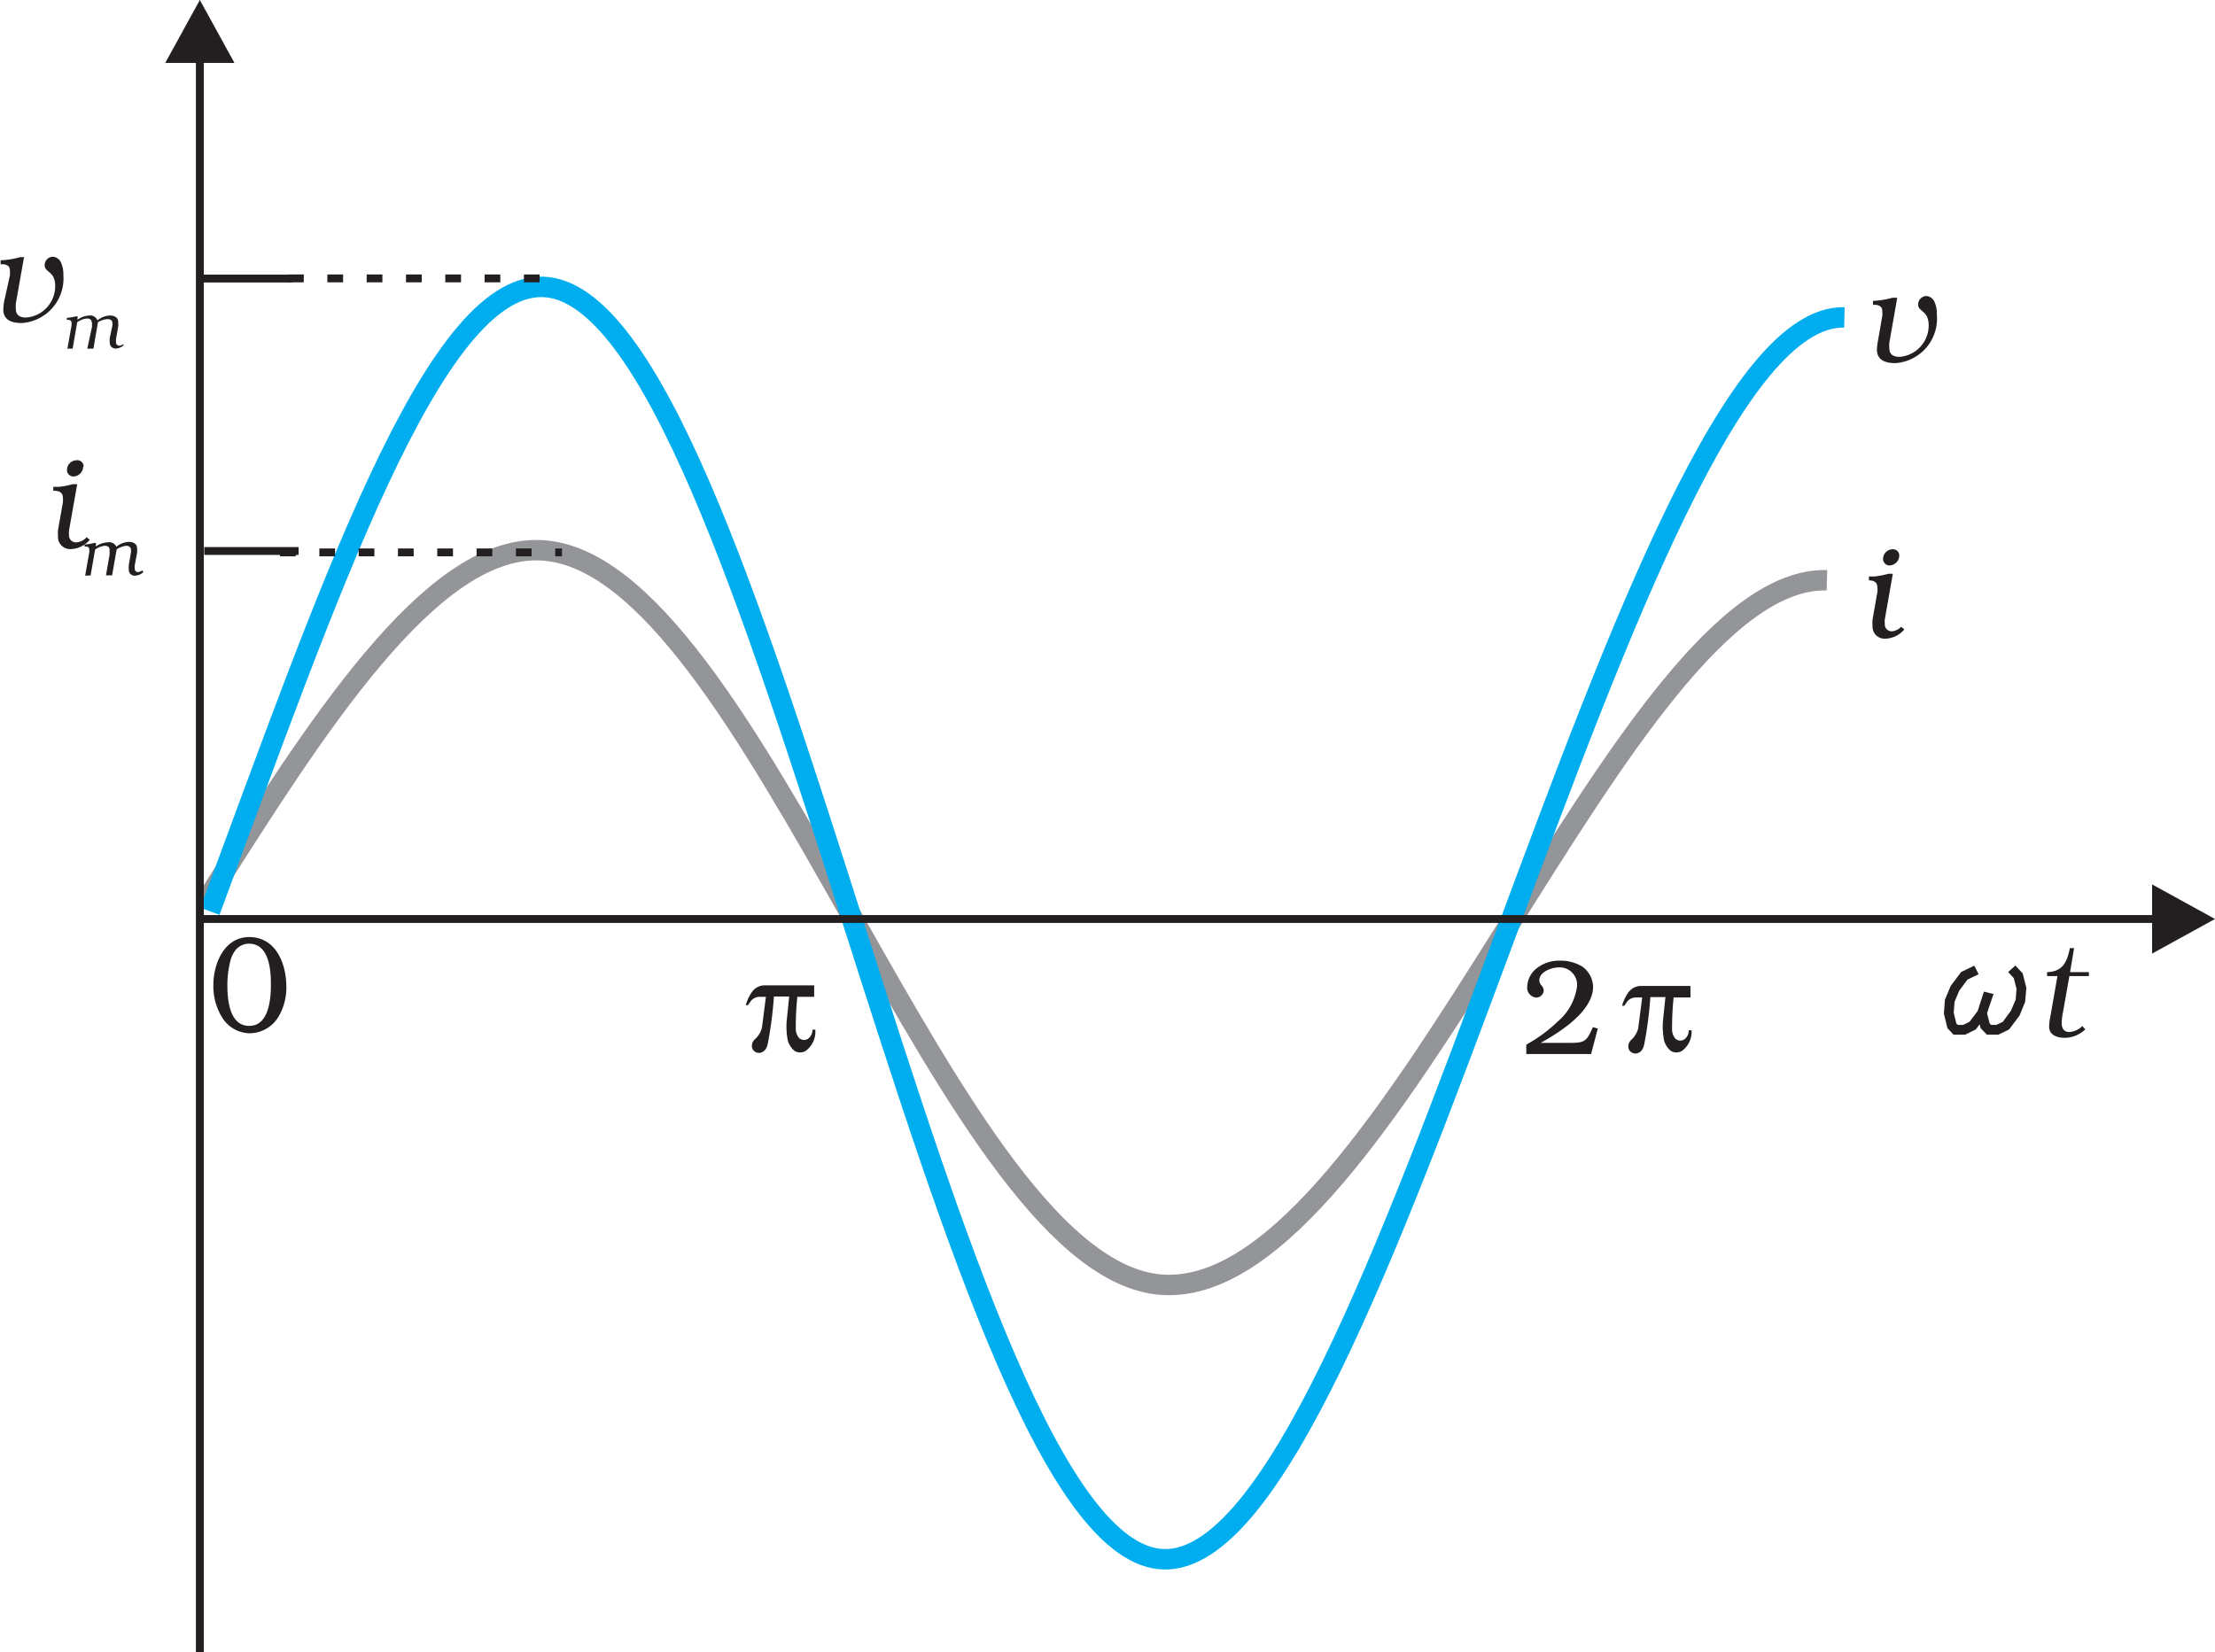 <svg xmlns="http://www.w3.org/2000/svg" xmlns:xlink="http://www.w3.org/1999/xlink" viewBox="0 0 140.87 105.1"><defs><style>.cls-1,.cls-3,.cls-4,.cls-5,.cls-7,.cls-8{fill:none;}.cls-2{clip-path:url(#clip-path);}.cls-3{stroke:#939598;}.cls-3,.cls-4,.cls-5,.cls-7,.cls-8{stroke-miterlimit:2.61;}.cls-3,.cls-4{stroke-width:1.3px;}.cls-4{stroke:#00aeef;}.cls-5,.cls-7,.cls-8{stroke:#231f20;}.cls-5{stroke-width:0.5px;}.cls-6{fill:#231f20;fill-rule:evenodd;}.cls-7{stroke-width:0.5px;stroke-dasharray:1 1.5;}.cls-8{stroke-width:0.5px;}</style><clipPath id="clip-path" transform="translate(-1.15 -1.5)"><rect class="cls-1" width="143.04" height="107.04"/></clipPath></defs><title>7-2</title><g id="Layer_2" data-name="Layer 2"><g id="Layer_1-2" data-name="Layer 1"><g class="cls-2"><path class="cls-3" d="M117.34,38.41c-13-.32-27.75,45.15-42,44.83C61.65,82.93,49.07,36.81,35.41,36.5,28.5,36.33,21.31,47.6,14.13,59" transform="translate(-1.15 -1.5)"/><path class="cls-4" d="M118.45,21.69c-13.8-.32-29.47,79.31-43.27,79S49.46,20.08,35.66,19.75c-7-.16-13.7,19.64-21.16,39.72" transform="translate(-1.15 -1.5)"/><line class="cls-5" x1="12.71" y1="3.72" x2="12.71" y2="105.1"/><polyline class="cls-6" points="14.91 4 12.71 0 10.51 4 14.91 4"/><line class="cls-5" x1="12.53" y1="58.46" x2="137.14" y2="58.46"/><polyline class="cls-6" points="136.87 56.26 140.87 58.46 136.87 60.66 136.87 56.26"/><line class="cls-7" x1="17.81" y1="35.14" x2="35.74" y2="35.14"/><line class="cls-7" x1="18.32" y1="17.71" x2="35.47" y2="17.71"/><path class="cls-6" d="M2.7,17.86H2.43a5.55,5.55,0,0,1-1.24.2l0,.25.21,0c.26.06.38.14.38.42a1.58,1.58,0,0,1,0,.29L1.43,20.6a3.37,3.37,0,0,0-.07.59c0,.69.57.86,1.17.86A2.84,2.84,0,0,0,5.18,19a1.85,1.85,0,0,0-.15-.8.62.62,0,0,0-.52-.37.54.54,0,0,0-.52.54c0,.48.67.36.67,1.33a2,2,0,0,1-1.85,2c-.37,0-.65-.13-.65-.54a1.91,1.91,0,0,1,0-.37l.5-2.84" transform="translate(-1.15 -1.5)"/><path class="cls-6" d="M5.38,23.68h.39L6.06,22a1.25,1.25,0,0,1,.62-.24c.17,0,.3.07.3.24H7c0,.08,0,.23,0,.3L6.7,23.68h.39L7.38,22A1.27,1.27,0,0,1,8,21.8c.17,0,.3.08.3.26a.84.84,0,0,1,0,.15L8.13,23a1.94,1.94,0,0,0,0,.27v0a.37.37,0,0,0,.4.4A.81.81,0,0,0,9,23.48L9,23.38a.41.41,0,0,1-.26.11.2.2,0,0,1-.21-.21,1.3,1.3,0,0,1,0-.22l.14-.8a1.93,1.93,0,0,0,0-.27c0-.3-.26-.42-.52-.42a1.33,1.33,0,0,0-.8.31.5.5,0,0,0-.52-.31,1.37,1.37,0,0,0-.75.27l0-.22H6a3.63,3.63,0,0,1-.6.1l0,.13.1,0c.12,0,.2.06.2.19a.91.91,0,0,1,0,.16l-.26,1.46" transform="translate(-1.15 -1.5)"/><path class="cls-6" d="M6.47,31.18A.4.4,0,0,0,6,30.78a.62.62,0,0,0-.59.59.41.41,0,0,0,.39.44.64.64,0,0,0,.64-.62M6.06,32.3H5.78a5.27,5.27,0,0,1-.89.17l-.35,0,0,.25h.06c.3,0,.55.1.55.45a1.57,1.57,0,0,1,0,.29l-.31,1.75a2,2,0,0,0,0,.39.77.77,0,0,0,.8.83,1.64,1.64,0,0,0,1.22-.59l-.2-.17A.92.92,0,0,1,6,36a.44.44,0,0,1-.46-.48,1.48,1.48,0,0,1,0-.28Z" transform="translate(-1.15 -1.5)"/><path class="cls-6" d="M6.52,38.11h.39l.29-1.65a1.25,1.25,0,0,1,.62-.24c.17,0,.3.07.3.25h0c0,.08,0,.23,0,.31l-.23,1.32h.39l.29-1.65a1.28,1.28,0,0,1,.61-.23c.17,0,.3.09.3.26a.81.81,0,0,1,0,.15l-.14.82a1.93,1.93,0,0,0,0,.27v0a.37.37,0,0,0,.4.4.81.81,0,0,0,.53-.23l-.08-.11a.4.4,0,0,1-.26.11.2.2,0,0,1-.21-.21,1.3,1.3,0,0,1,0-.22l.15-.8a2.09,2.09,0,0,0,0-.27c0-.3-.26-.42-.52-.42a1.34,1.34,0,0,0-.8.31A.5.5,0,0,0,8,36a1.39,1.39,0,0,0-.75.26l0-.22H7.13a3.6,3.6,0,0,1-.6.1l0,.13.1,0c.12,0,.2.06.2.2a1,1,0,0,1,0,.16l-.26,1.46" transform="translate(-1.15 -1.5)"/><path class="cls-6" d="M121.94,36.85a.4.4,0,0,0-.44-.41.62.62,0,0,0-.59.59.41.41,0,0,0,.39.44.64.64,0,0,0,.64-.62M121.53,38h-.28a5.27,5.27,0,0,1-.89.17l-.35,0,0,.25H120c.3,0,.55.1.55.45a1.59,1.59,0,0,1,0,.29l-.31,1.75a2,2,0,0,0,0,.39.77.77,0,0,0,.8.83,1.64,1.64,0,0,0,1.22-.59l-.2-.17a.92.92,0,0,1-.58.29.44.44,0,0,1-.46-.48,1.49,1.49,0,0,1,0-.28Z" transform="translate(-1.15 -1.5)"/><path class="cls-6" d="M133.1,61.81h-.31c-.18.89-.45,1.5-1.45,1.53l0,.25H132l-.43,2.46a4.58,4.58,0,0,0-.1.76c0,.56.56.71,1,.71a1.91,1.91,0,0,0,1.3-.54l-.19-.21a1.29,1.29,0,0,1-.82.38c-.35,0-.49-.24-.49-.56a3.75,3.75,0,0,1,.08-.69l.41-2.31H134l0-.25h-1.2l.26-1.53" transform="translate(-1.15 -1.5)"/><path class="cls-6" d="M121.78,20.44h-.27a5.55,5.55,0,0,1-1.24.2l0,.25.21,0c.25.06.38.14.38.42a1.6,1.6,0,0,1,0,.29l-.27,1.55a3.37,3.37,0,0,0-.07.59c0,.69.57.86,1.17.86a2.84,2.84,0,0,0,2.64-3.1,1.85,1.85,0,0,0-.15-.8.62.62,0,0,0-.52-.37.54.54,0,0,0-.52.54c0,.48.67.36.67,1.33a2,2,0,0,1-1.85,2c-.37,0-.65-.13-.65-.54a1.91,1.91,0,0,1,0-.37l.5-2.84" transform="translate(-1.15 -1.5)"/><line class="cls-8" x1="12.59" y1="17.72" x2="18.58" y2="17.72"/><line class="cls-8" x1="12.99" y1="35.05" x2="18.99" y2="35.05"/><polygon class="cls-8" points="128.55 63.67 128.22 64.48 127.61 65.29 127.03 65.57 126.47 65.57 126.19 65.28 126.02 64.59 125.49 65.29 124.92 65.57 124.35 65.57 124.08 65.28 123.88 64.46 123.94 63.65 124.28 62.84 124.89 62.03 125.45 61.76 125.5 61.86 124.96 62.12 124.38 62.9 124.06 63.67 124 64.44 124.19 65.22 124.41 65.45 124.9 65.45 125.42 65.2 126 64.43 126.34 63.38 126.46 63.41 126.11 64.44 126.31 65.22 126.52 65.45 127.01 65.45 127.54 65.2 128.11 64.42 128.44 63.65 128.5 62.88 128.3 62.1 128.07 61.85 128.16 61.77 128.41 62.04 128.62 62.86 128.55 63.67"/><path class="cls-6" d="M102.78,66.93l-.33-.09-.05.12c-.35.81-.54.88-1.4.88H99.13v0c1.2-.66,3.34-2,3.34-3.58a1.64,1.64,0,0,0-.7-1.28,2.66,2.66,0,0,0-1.39-.37,2.3,2.3,0,0,0-1.45.45,1.54,1.54,0,0,0-.65,1.2.63.63,0,0,0,.57.7.49.49,0,0,0,.48-.44.51.51,0,0,0-.15-.34.47.47,0,0,1-.13-.33c0-.53.79-.81,1.22-.81a1.11,1.11,0,0,1,1.18,1.17,3.52,3.52,0,0,1-1.23,2.27,9.25,9.25,0,0,1-2,1.47v.6h4.12l.42-1.59" transform="translate(-1.15 -1.5)"/><path class="cls-6" d="M17,66.76c-1.26,0-1.39-1.67-1.39-2.59a6.26,6.26,0,0,1,.19-1.54,1.87,1.87,0,0,1,.37-.74,1.13,1.13,0,0,1,.81-.36c1.28,0,1.4,1.65,1.4,2.59s-.13,2.64-1.38,2.64M17,61.11c-1.59,0-2.28,1.69-2.28,3.05a3.79,3.79,0,0,0,.56,2.07,2.1,2.1,0,0,0,1.75,1,2.16,2.16,0,0,0,1.83-1.05,3.67,3.67,0,0,0,.5-2C19.33,62.71,18.65,61.11,17,61.11Z" transform="translate(-1.15 -1.5)"/><path class="cls-6" d="M51.34,64.9l-.14,1.37a4.48,4.48,0,0,0,.06,1.45,1.35,1.35,0,0,0,.42.63.69.69,0,0,0,.71,0A1.5,1.5,0,0,0,53,67h-.18a.7.7,0,0,1-.22.53.46.46,0,0,1-.63,0,.92.92,0,0,1-.21-.62,18.43,18.43,0,0,1,.1-2h1.07v-.73H49.76a1,1,0,0,0-.8.44,2.82,2.82,0,0,0-.38.82h.14l.18-.26a.73.73,0,0,1,.56-.27h.4l-.25,1.95a1.42,1.42,0,0,1-.43.73.59.59,0,0,0-.2.56.46.46,0,0,0,.53.32c.27-.07.4-.26.47-.58a24.82,24.82,0,0,0,.39-3h1" transform="translate(-1.15 -1.5)"/><path class="cls-6" d="M107.07,64.9l-.14,1.37a4.48,4.48,0,0,0,.06,1.45,1.35,1.35,0,0,0,.42.63.69.69,0,0,0,.71,0,1.5,1.5,0,0,0,.61-1.31h-.18a.7.7,0,0,1-.22.53.46.46,0,0,1-.63,0,.92.92,0,0,1-.21-.62,18.48,18.48,0,0,1,.1-2h1.07v-.73h-3.17a1,1,0,0,0-.8.44,2.82,2.82,0,0,0-.38.82h.14l.18-.26a.73.73,0,0,1,.56-.27h.4l-.25,1.95a1.42,1.42,0,0,1-.43.73.59.59,0,0,0-.19.56.46.46,0,0,0,.53.32c.27-.07.4-.26.47-.58a24.75,24.75,0,0,0,.39-3h1" transform="translate(-1.15 -1.5)"/></g></g></g></svg>